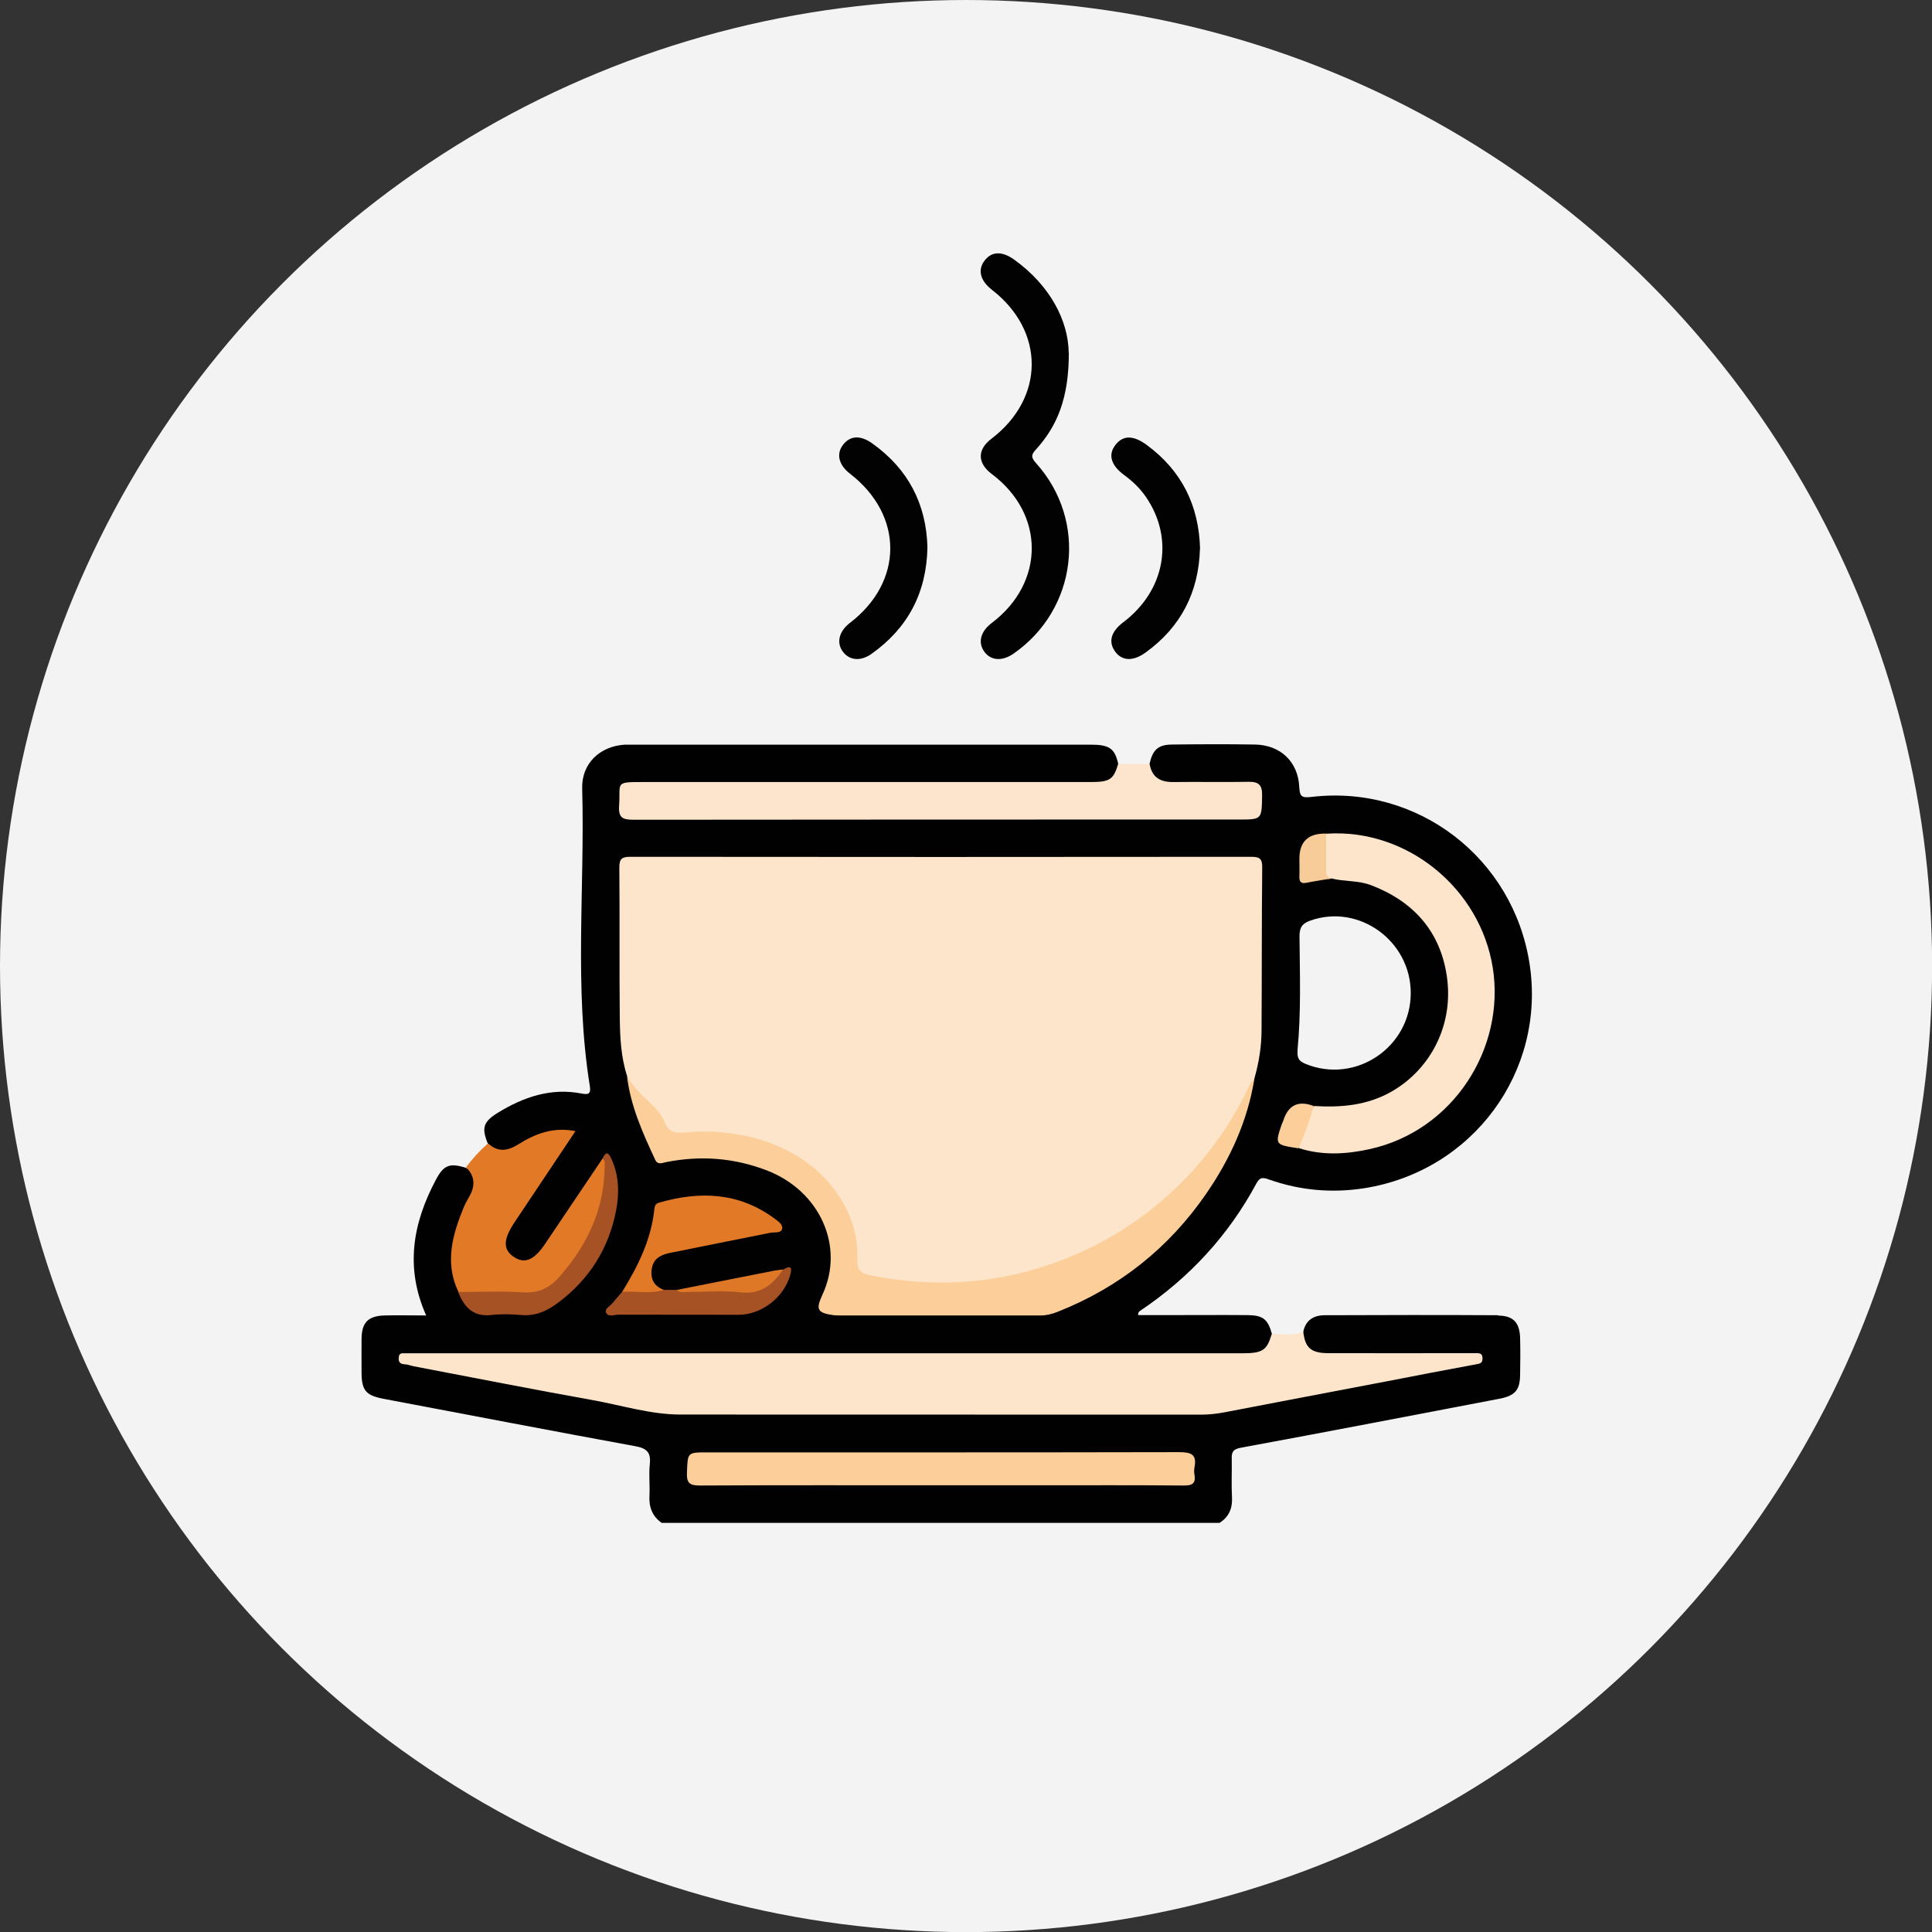 <?xml version="1.0" encoding="UTF-8"?>
<svg id="Layer_2" data-name="Layer 2" xmlns="http://www.w3.org/2000/svg" viewBox="0 0 173.13 173.13">
  <rect x="0" y="0" width="173.13" height="173.13" fill="#333333" stroke="none"/>
  <defs>
    <style>
      .cls-1 {
        fill: #f3f3f3;
      }

      .cls-2 {
        fill: #f8cc98;
      }

      .cls-3 {
        fill: #010101;
      }

      .cls-4 {
        fill: #010201;
      }

      .cls-5 {
        fill: #020202;
      }

      .cls-6 {
        fill: #fccf9a;
      }

      .cls-7 {
        fill: #fce5cc;
      }

      .cls-8 {
        fill: #fde5cc;
      }

      .cls-9 {
        fill: #fbce9a;
      }

      .cls-10 {
        fill: #a75225;
      }

      .cls-11 {
        fill: #e17926;
      }

      .cls-12 {
        fill: #de7826;
      }
    </style>
  </defs>
  <g id="Layer_1-2" data-name="Layer 1">
    <g>
      <circle class="cls-1" cx="86.57" cy="86.57" r="86.57"/>
      <g>
        <path class="cls-3" d="M134.24,117.86c-5.18-.03-10.36-.02-15.53,0-.97,0-1.71,.43-1.92,1.48-.41,.92,.06,1.49,.8,1.9,.7,.4,1.48,.43,2.27,.43,3.63,0,7.26,0,10.88,0,.38,0,.78-.07,1.26,.15-.42,.25-.79,.29-1.14,.36-5.16,.98-10.32,2-15.49,2.94-2.5,.46-4.98,1.18-7.55,1.18-15.69,0-31.39,0-47.08,0-.67,0-1.33-.02-1.99-.14-6.91-1.3-13.82-2.62-20.73-3.93-.46-.09-.94-.12-1.49-.44,.63-.2,1.14-.13,1.64-.13,16.73,0,33.46,0,50.19,0,7.44,0,14.88,0,22.32,0,.82,0,1.65,.03,2.38-.38,.66-.37,1.29-.81,.92-1.74-.36-1.32-.8-1.68-2.19-1.69-2.44-.02-4.88,0-7.33,0h-2.47c0-.3,.11-.33,.19-.39,4.4-2.96,7.91-6.75,10.42-11.43,.32-.6,.64-.5,1.15-.32,2.77,.97,5.6,1.22,8.5,.77,9.72-1.53,16.3-10.45,14.82-20.1-1.46-9.48-10-16.07-19.51-14.97-.87,.1-1.09,.02-1.13-.89-.11-2.27-1.69-3.75-3.95-3.8-2.48-.04-4.96-.03-7.44,0-1.26,.01-1.74,.46-2.03,1.74-.35,.77,.18,1.17,.68,1.56,.46,.35,1.04,.35,1.6,.35,2.03,.02,4.07-.02,6.11,.02,.46,0,.98-.03,1.21,.56,.47,1.21-.06,2.02-1.35,2.05-.22,0-.45,0-.67,0H57.86c-.41,0-.82,.02-1.22-.03-.31-.04-.55-.13-.68-.46-.46-1.16,.1-2.08,1.33-2.13,.41-.02,.81,0,1.22,0,12.88,0,25.76,0,38.64,0,.59,0,1.19,.04,1.77-.1,.97-.23,1.4-.86,1.29-1.81-.31-1.4-.79-1.74-2.47-1.74H56.66c-.22,0-.45,0-.67,0-2.24,.14-3.88,1.69-3.82,3.93,.25,8.9-.74,17.83,.69,26.7,.1,.65-.13,.75-.7,.64-2.77-.55-5.25,.3-7.57,1.73-1.29,.8-1.45,1.36-.87,2.76,.73,.97,1.25,1.12,2.37,.54,1.22-.63,2.39-1.34,3.8-1.44,.31-.02,.71-.25,.91,.12,.16,.29-.15,.54-.31,.78-1.14,1.73-2.3,3.45-3.44,5.17-.53,.8-1.09,1.59-1.59,2.41-.66,1.09-.44,2.2,.52,2.83,.84,.55,1.86,.31,2.63-.63,.26-.31,.46-.67,.7-1,1.64-2.37,3.13-4.85,4.85-7.17,0,0,0,0,0,0,.07-.04,.13-.06,.19-.06,.16,0,.23,.18,.29,.32,.24,.59,.34,1.2,.36,1.84,.15,4.07-1.63,7.25-4.58,9.89-1.15,1.02-2.45,1.61-4.04,1.44-.7-.07-1.41-.08-2.1,0-1.39,.17-2.28-.39-2.84-1.51-.04-.07-.07-.14-.1-.22-.02-.04-.04-.09-.06-.13-.71-1.82-.7-3.65-.11-5.5,.34-1.09,.83-2.12,1.28-3.16,.5-1.14,.24-1.89-.7-2.36-1.46-.46-1.99-.25-2.69,1.07-2.07,3.89-2.78,7.88-.87,12.16-1.29,0-2.5-.03-3.72,0-1.48,.04-2.06,.63-2.07,2.11-.01,1,0,2,0,2.99,0,1.63,.4,2.07,1.97,2.37,7.53,1.42,15.04,2.87,22.58,4.25,1.06,.19,1.39,.6,1.28,1.63-.1,.91,.02,1.85-.03,2.77-.06,1.04,.24,1.87,1.1,2.47h49.98c.87-.55,1.18-1.33,1.12-2.34-.06-1.11,0-2.22-.02-3.33-.02-.62,.05-.93,.83-1.07,7.72-1.42,15.42-2.91,23.13-4.38,1.4-.27,1.86-.75,1.88-2.13,.02-1.11,.03-2.22,0-3.33-.04-1.36-.6-1.99-1.97-2Zm-17.97-23.74c.33-3.39,.21-6.8,.18-10.21,0-.8,.24-1.16,.99-1.42,4.34-1.53,8.99,1.83,8.98,6.51-.01,4.85-4.94,8.17-9.42,6.34-.59-.24-.78-.5-.72-1.22Z"/>
        <path class="cls-8" d="M116.79,119.34c.16,1.45,.7,1.92,2.28,1.92,4.18,.01,8.37,0,12.55,0,.22,0,.44,0,.67,0,.33-.01,.56,.04,.56,.47,0,.4-.19,.46-.53,.52-2.68,.49-5.36,1.01-8.04,1.53-4.82,.92-9.63,1.83-14.45,2.76-.73,.14-1.46,.23-2.2,.23-15.55,0-31.1,0-46.65-.01-2.67,0-5.24-.82-7.85-1.29-5.37-.96-10.72-2.02-16.08-3.04-.25-.05-.5-.16-.75-.17-.4-.02-.6-.15-.57-.6,.03-.48,.35-.38,.63-.39,.26,0,.52,0,.78,0,24.73,0,49.46,0,74.19,0,1.81,0,2.2-.26,2.63-1.72,.94-.08,1.9,.21,2.81-.21Z"/>
        <path class="cls-7" d="M103.02,68.45c.2,1.2,.94,1.64,2.11,1.63,2.26-.03,4.51,.02,6.77-.02,.91-.02,1.22,.31,1.2,1.23-.04,2.15,0,2.15-2.12,2.15-18.05,0-36.1,0-54.16,.02-1.01,0-1.42-.15-1.34-1.28,.14-2.03-.45-2.11,2.1-2.1,13.39,0,26.78,0,40.17,0,1.7,0,2.04-.23,2.45-1.62,.94,0,1.88,0,2.81,0Z"/>
        <path class="cls-4" d="M95.78,31.62c0,3.97-.99,6.5-2.93,8.64-.44,.48-.49,.7-.02,1.23,4.67,5.17,3.72,13.1-2,17.08-1.02,.71-2.05,.64-2.63-.18-.59-.82-.33-1.81,.68-2.57,4.77-3.62,4.77-9.76,0-13.34-1.31-.98-1.32-2.19-.03-3.17,4.78-3.64,4.81-9.64,.05-13.33-1.03-.8-1.3-1.74-.72-2.56,.63-.9,1.58-.96,2.71-.15,3.22,2.32,4.85,5.47,4.88,8.37Z"/>
        <path class="cls-11" d="M43.74,102.46c.88,.82,1.76,.68,2.7,.09,1.52-.96,3.14-1.58,5.13-1.19-1.86,2.78-3.66,5.48-5.46,8.17-1.05,1.57-1.05,2.49,.01,3.15,.94,.59,1.78,.21,2.75-1.25,1.71-2.54,3.42-5.08,5.13-7.62,.66,.19,.49,.75,.48,1.18-.03,2.02-.56,3.94-1.46,5.74-.86,1.72-1.96,3.29-3.39,4.6-.45,.41-.92,.73-1.55,.74-2.03,.03-4.05,.02-6.08,0-.34,0-.66-.07-.92-.3-1.25-2.61-.54-5.1,.47-7.57,.15-.37,.37-.72,.56-1.08,.5-.93,.42-1.77-.35-2.52,.59-.79,1.25-1.5,1.98-2.15Z"/>
        <path class="cls-5" d="M107.53,49.18c-.11,3.88-1.7,7.01-4.88,9.3-1.11,.8-2.1,.76-2.72-.09-.63-.87-.38-1.79,.73-2.63,3.75-2.83,4.6-7.5,2.02-11.24-.53-.77-1.19-1.4-1.94-1.95-1.19-.87-1.46-1.83-.79-2.69,.68-.89,1.6-.9,2.82,0,3.12,2.3,4.67,5.41,4.77,9.31Z"/>
        <path class="cls-5" d="M83.11,49.05c-.08,4.08-1.76,7.24-5.02,9.55-.96,.68-1.96,.59-2.55-.19-.61-.8-.36-1.84,.61-2.58,4.83-3.69,4.84-9.66,.02-13.38-1-.77-1.25-1.76-.64-2.57,.64-.85,1.56-.91,2.63-.15,3.23,2.3,4.85,5.44,4.95,9.32Z"/>
        <path class="cls-8" d="M56.2,96.44c-.56-1.71-.64-3.49-.66-5.26-.05-4.48,0-8.96-.04-13.44,0-.8,.24-.96,.99-.96,18.55,.02,37.09,.02,55.64,0,.77,0,.99,.19,.98,.97-.05,4.85-.03,9.7-.06,14.55,0,1.48-.24,2.93-.64,4.35-2.63,6.61-7.29,11.38-13.42,14.8-5.29,2.96-11,4.04-17,3.7-1.4-.08-2.79-.34-4.17-.62-.85-.18-1.26-.65-1.26-1.54,0-5.81-4.26-9.51-9.09-10.71-2.08-.52-4.2-.85-6.36-.48-.73,.12-1.29-.12-1.63-.83-.46-.95-1.15-1.72-1.92-2.42-.65-.58-1.12-1.27-1.35-2.11Z"/>
        <path class="cls-6" d="M56.2,96.44c.51,.92,1.26,1.63,2.01,2.34,.54,.51,1.06,1.07,1.33,1.75,.39,1.01,1.03,1.03,2,.94,4.59-.42,10.37,.97,13.49,5.48,1.22,1.77,1.88,3.75,1.8,5.92-.03,.87,.25,1.23,1.12,1.4,6.52,1.31,12.83,.68,18.9-2.06,3.47-1.57,6.53-3.71,9.21-6.43,2.22-2.25,4.01-4.8,5.47-7.6,.27-.52,.4-1.12,.88-1.52-.61,3.78-2.17,7.19-4.32,10.31-3.35,4.87-7.81,8.41-13.33,10.59-.49,.19-.97,.32-1.5,.32-5.96,0-11.92,0-17.88,0-.22,0-.45,0-.66-.02-1.48-.21-1.64-.5-1.02-1.84,2.02-4.33-.23-9.31-4.99-11.14-2.95-1.13-5.94-1.35-9.02-.74-.35,.07-.75,.27-.97-.2-1.12-2.4-2.21-4.82-2.53-7.49Z"/>
        <path class="cls-8" d="M117.72,99.11c2.45,.15,4.81-.04,7.03-1.32,3.46-2.01,5.55-5.97,4.9-10.33-.59-3.99-2.98-6.68-6.77-8.13-1.16-.45-2.39-.31-3.56-.61-.35,.12-.64-.02-.68-.35-.16-1.23-.45-2.48,.21-3.66,7.25-.49,13.79,4.91,14.92,12.01,1.14,7.21-3.53,14.61-11.05,16.26-2.11,.46-4.22,.58-6.32-.09,.07-1.39,.58-2.63,1.34-3.78Z"/>
        <path class="cls-6" d="M84.33,133.1c-7.21,0-14.42-.02-21.64,.02-.94,0-1.17-.27-1.13-1.17,.07-1.8,.02-1.8,1.83-1.8,14.09,0,28.18,.01,42.27-.02,1.07,0,1.61,.19,1.38,1.36-.04,.21-.04,.45,0,.66,.13,.79-.2,.98-.97,.97-4.36-.04-8.73-.02-13.09-.02h-8.65Z"/>
        <path class="cls-11" d="M55.75,115.77c1.42-2.3,2.61-4.69,2.89-7.44,.03-.29,.12-.47,.43-.56,3.64-1.05,7.13-.93,10.31,1.41,.33,.24,.79,.55,.71,.92-.09,.44-.67,.3-1.05,.37-2.99,.6-5.99,1.19-8.98,1.8-.79,.16-1.5,.48-1.65,1.4-.15,.91,.18,1.59,1.09,1.92,0,.16-.06,.31-.21,.34-1.19,.22-2.38,.43-3.53-.16Z"/>
        <path class="cls-10" d="M41.08,115.78c1.92,0,3.84-.1,5.74,.03,1.43,.1,2.43-.38,3.34-1.43,2.45-2.8,3.97-5.96,4.02-9.74,0-.28,.08-.6-.18-.83,.36-.81,.61-.36,.81,.09,.67,1.47,.69,3.06,.4,4.57-.65,3.38-2.38,6.15-5.16,8.24-1.01,.76-2.05,1.25-3.36,1.13-.88-.08-1.78-.1-2.66,0-1.63,.18-2.44-.71-2.97-2.06Z"/>
        <path class="cls-10" d="M55.75,115.77c1.25-.1,2.51,.21,3.74-.18,.39,0,.78,0,1.17,0,2.32-.08,4.64-.15,6.97-.16,.52,0,.9-.31,1.24-.67,.38-.41,.84-.72,1.32-.99,.53-.33,.85-.34,.64,.43-.55,2.05-2.58,3.62-4.65,3.62-3.59,0-7.17,0-10.76-.01-.38,0-.92,.24-1.11-.18-.16-.35,.36-.58,.58-.86,.27-.34,.57-.66,.86-1Z"/>
        <path class="cls-2" d="M118.84,74.71c0,1.02,0,2.04,0,3.06,0,.4-.06,.83,.48,.95-.75,.13-1.51,.24-2.26,.39-.52,.1-.64-.14-.62-.6,.02-.51,0-1.03,0-1.55q0-2.32,2.4-2.26Z"/>
        <path class="cls-9" d="M117.72,99.11c-.34,1.3-.83,2.54-1.34,3.78-.04,0-.07,.01-.11,0-2.01-.31-2.03-.33-1.4-2.17,.04-.1,.1-.2,.13-.3q.66-2.09,2.72-1.31Z"/>
        <path class="cls-12" d="M70.18,113.76c-.92,1.34-1.98,2.26-3.82,2.05-1.53-.18-3.1-.03-4.66-.04-.35,0-.75,.13-1.05-.18,2.88-.57,5.77-1.14,8.65-1.71,.29-.06,.58-.08,.87-.12Z"/>
      </g>
    </g>
  </g>
</svg>